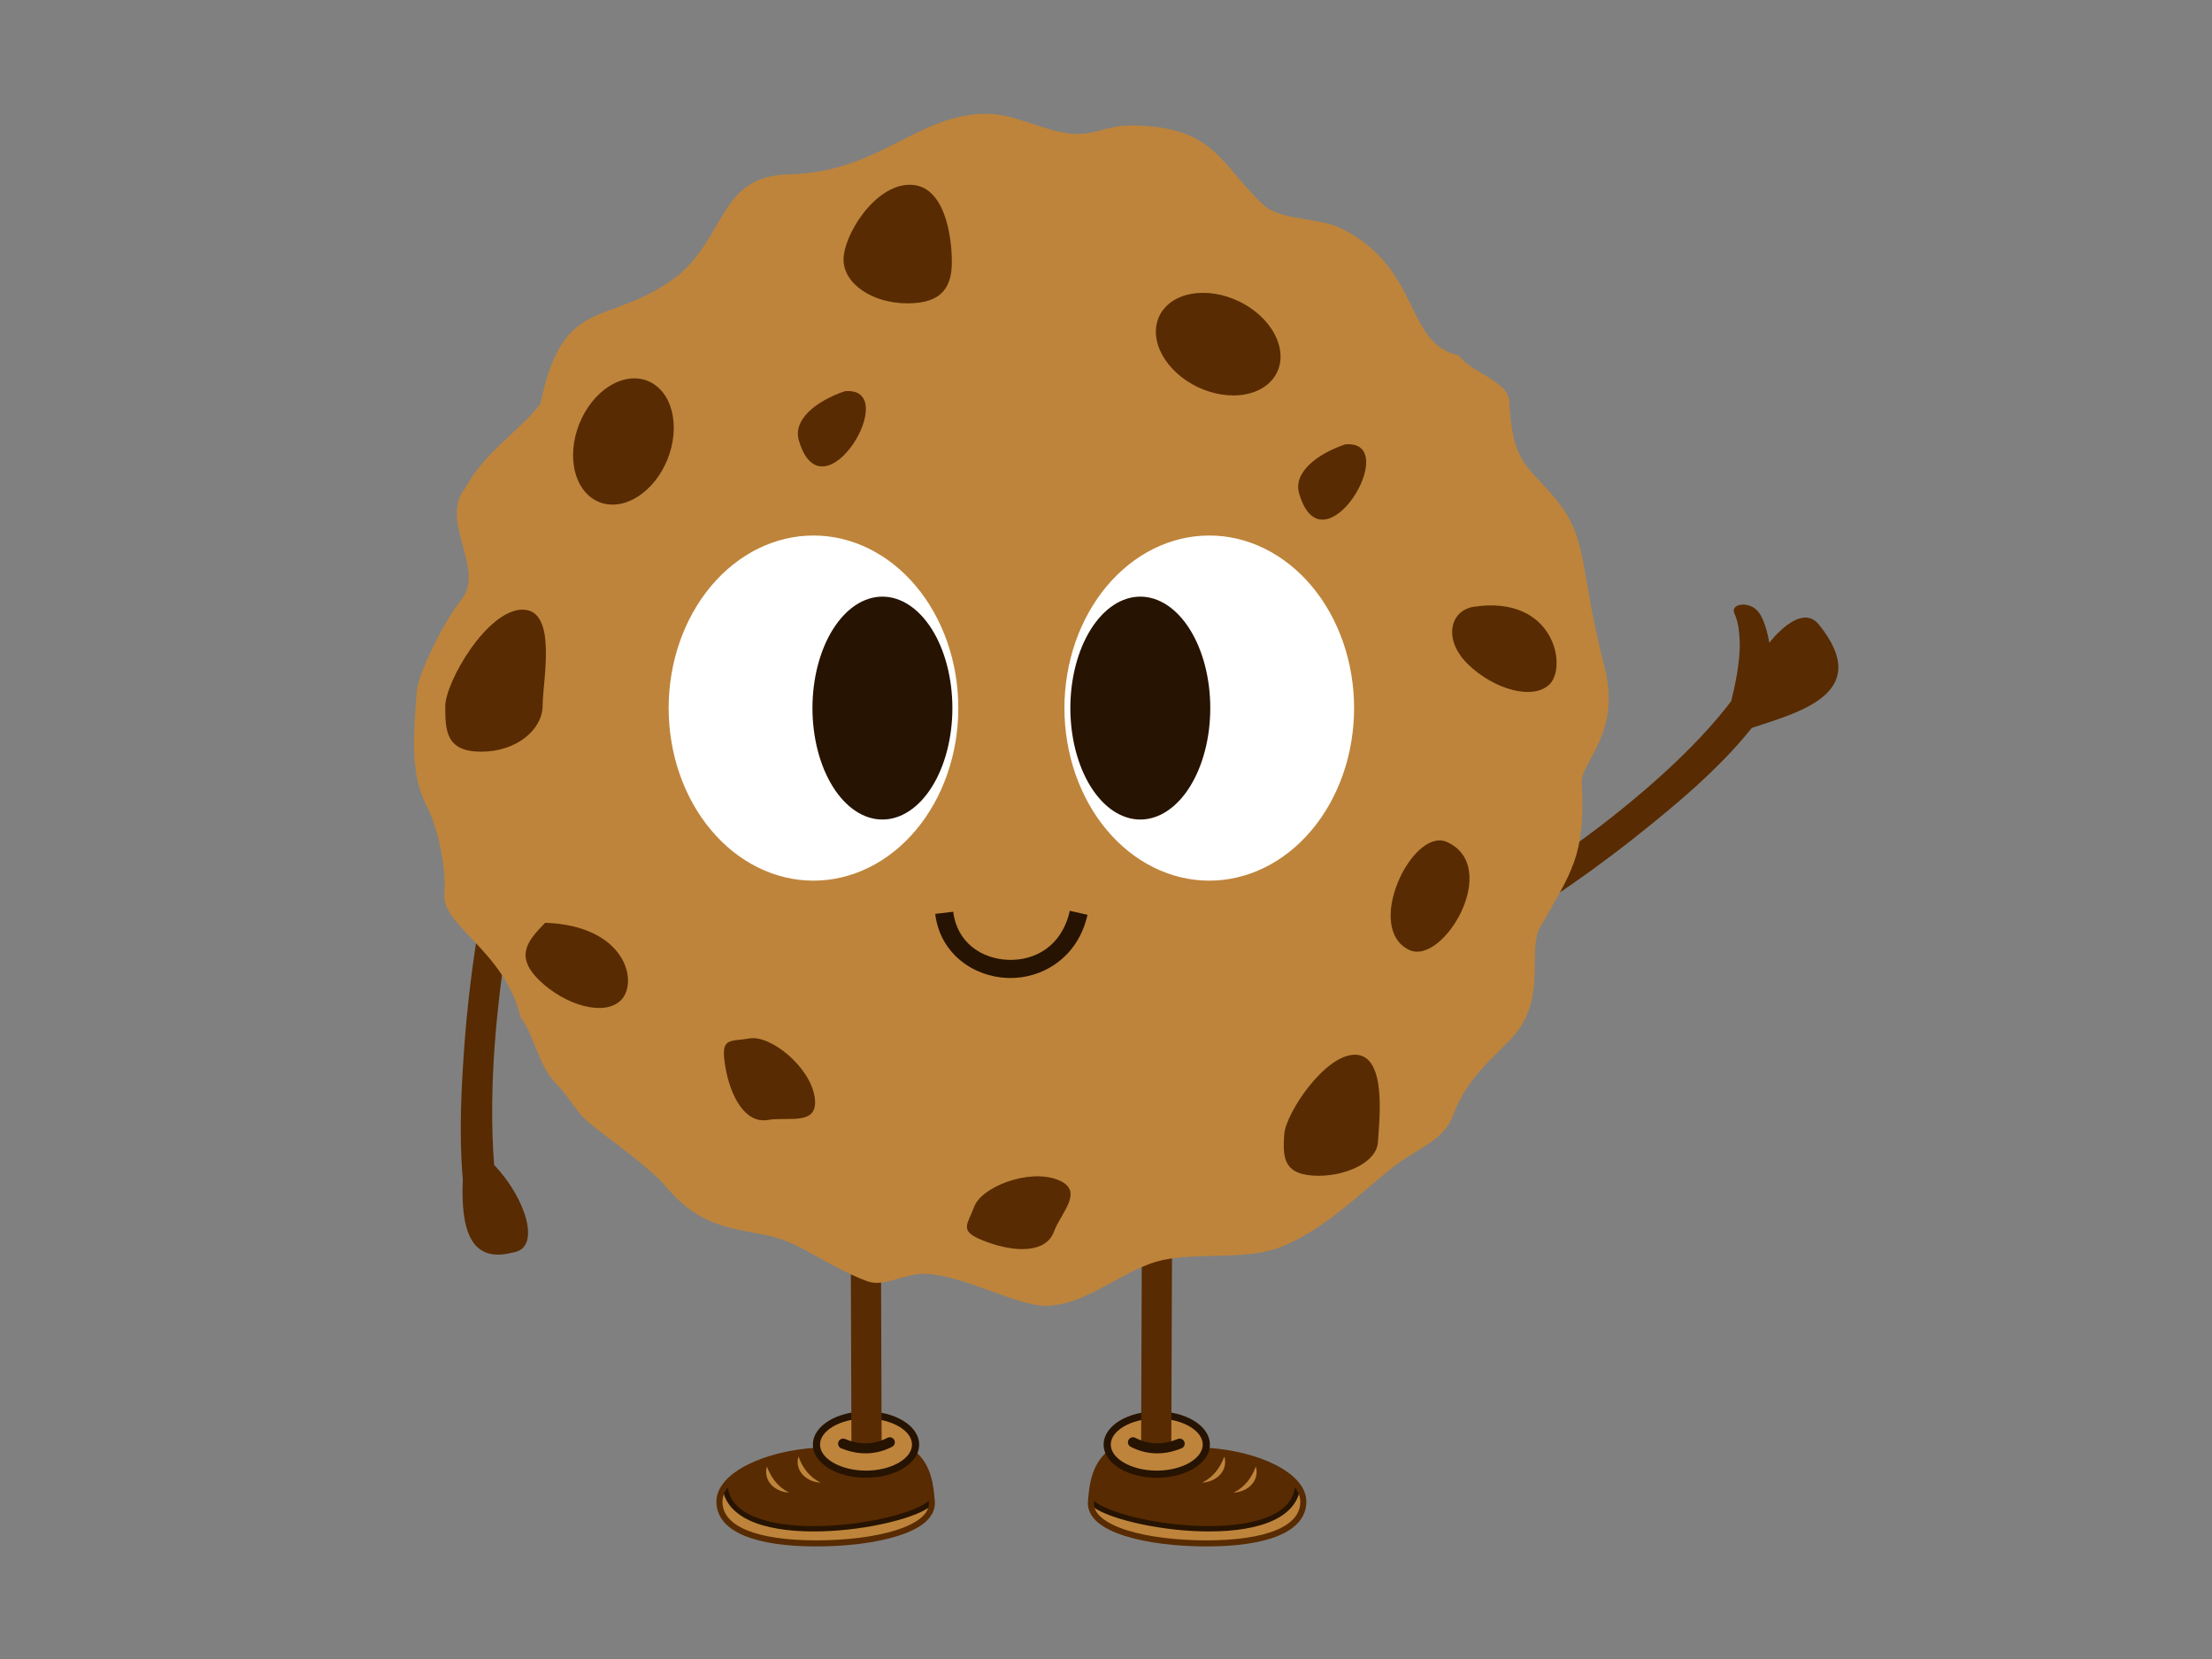 <?xml version="1.0" encoding="UTF-8"?> <svg xmlns="http://www.w3.org/2000/svg" xmlns:xlink="http://www.w3.org/1999/xlink" width="1024" zoomAndPan="magnify" viewBox="0 0 768 576" height="768" preserveAspectRatio="xMidYMid meet" version="1.0"><rect x="0" y="0" width="768" height="576" fill="#808080" stroke="none"/><defs><clipPath id="99d5d04837"><path d="M 378 515 L 453 515 L 453 536.973 L 378 536.973 Z M 378 515 " clip-rule="nonzero"></path></clipPath><clipPath id="567c9a7724"><path d="M 377 502 L 454 502 L 454 536.973 L 377 536.973 Z M 377 502 " clip-rule="nonzero"></path></clipPath><clipPath id="47cfae11e9"><path d="M 249 515 L 324 515 L 324 536.973 L 249 536.973 Z M 249 515 " clip-rule="nonzero"></path></clipPath><clipPath id="28d266d5fc"><path d="M 248 502 L 325 502 L 325 536.973 L 248 536.973 Z M 248 502 " clip-rule="nonzero"></path></clipPath></defs><path fill="#582b02" d="M 378.777 521.383 C 377.957 531.121 398.5 535.859 418.859 535.859 C 439.223 535.859 452.512 531.156 452.512 521.383 C 452.512 511.613 434.254 503.523 413.895 503.523 C 404.129 503.523 390.926 499.992 385.336 504.59 C 379.762 509.172 379.195 516.438 378.777 521.383 Z M 378.777 521.383 " fill-opacity="1" fill-rule="nonzero"></path><path fill="#be843b" d="M 384.414 501.551 C 384.414 502.227 384.523 502.895 384.746 503.555 C 384.965 504.219 385.293 504.859 385.723 505.484 C 386.156 506.109 386.688 506.699 387.312 507.262 C 387.941 507.824 388.656 508.344 389.453 508.82 C 390.254 509.297 391.121 509.723 392.062 510.098 C 393 510.477 393.992 510.793 395.035 511.051 C 396.082 511.309 397.156 511.504 398.266 511.637 C 399.375 511.766 400.492 511.832 401.621 511.832 C 402.754 511.832 403.871 511.766 404.98 511.637 C 406.086 511.504 407.164 511.309 408.207 511.051 C 409.25 510.793 410.242 510.477 411.184 510.098 C 412.121 509.723 412.992 509.297 413.789 508.82 C 414.59 508.344 415.301 507.824 415.93 507.262 C 416.559 506.699 417.09 506.109 417.52 505.484 C 417.953 504.859 418.281 504.219 418.5 503.555 C 418.719 502.895 418.832 502.227 418.832 501.551 C 418.832 500.875 418.719 500.207 418.5 499.543 C 418.281 498.883 417.953 498.238 417.52 497.613 C 417.09 496.992 416.559 496.398 415.93 495.836 C 415.301 495.273 414.59 494.758 413.789 494.277 C 412.992 493.801 412.121 493.375 411.184 493 C 410.242 492.625 409.25 492.309 408.207 492.051 C 407.164 491.793 406.086 491.598 404.98 491.465 C 403.871 491.332 402.754 491.266 401.621 491.266 C 400.492 491.266 399.375 491.332 398.266 491.465 C 397.156 491.598 396.082 491.793 395.035 492.051 C 393.992 492.309 393 492.625 392.062 493 C 391.121 493.375 390.254 493.801 389.453 494.277 C 388.656 494.758 387.941 495.273 387.312 495.836 C 386.688 496.398 386.156 496.992 385.723 497.613 C 385.293 498.238 384.965 498.883 384.746 499.543 C 384.523 500.207 384.414 500.875 384.414 501.551 Z M 384.414 501.551 " fill-opacity="1" fill-rule="nonzero"></path><g clip-path="url(#99d5d04837)"><path fill="#be843b" d="M 378.797 521.93 C 378.797 521.93 379.133 525.48 380.523 526.73 C 381.914 527.977 389.352 531.82 389.543 531.82 C 389.734 531.82 395.398 533.309 399.953 534.219 C 404.512 535.133 415.738 536.188 419.961 535.996 C 424.184 535.805 435.41 534.699 438.148 534.027 C 440.883 533.355 447.406 531.145 449.52 528.793 C 451.629 526.441 452.926 522.746 452.781 521.305 C 452.637 519.863 450.91 515.688 450.91 515.688 C 450.91 515.688 450.094 519 449.086 520.488 C 448.078 521.977 448.367 523.031 444.863 525.145 C 441.363 527.258 438.484 529.082 433.637 529.707 C 428.789 530.328 423.898 531.051 417.949 530.617 C 411.996 530.188 403.555 530.09 399.57 529.035 C 395.59 527.977 387.625 526.059 384.457 524.664 C 381.289 523.273 378.797 521.93 378.797 521.93 Z M 378.797 521.93 " fill-opacity="1" fill-rule="nonzero"></path></g><path fill="#261301" d="M 449.633 516.098 L 451.473 516.289 C 450.812 522.402 446.234 526.441 439.953 528.773 C 433.672 531.105 425.586 531.887 417.309 531.684 C 409.027 531.484 400.555 530.285 393.539 528.582 C 386.527 526.883 381.02 524.785 378.402 522.301 L 379.672 520.961 C 381.676 522.863 387.102 525.125 393.977 526.793 C 400.852 528.465 409.227 529.641 417.363 529.84 C 425.496 530.039 433.395 529.238 439.312 527.039 C 445.23 524.844 449.055 521.402 449.633 516.098 Z M 449.633 516.098 " fill-opacity="1" fill-rule="nonzero"></path><g clip-path="url(#567c9a7724)"><path fill="#582b02" d="M 418.633 502.617 C 427.953 503.184 436.559 505.375 442.914 508.629 C 449.273 511.879 453.562 516.273 453.562 521.387 C 453.562 524.066 452.625 526.465 450.914 528.445 C 449.207 530.43 446.762 532.012 443.723 533.254 C 437.641 535.738 429.125 536.914 418.863 536.914 C 408.602 536.914 398.309 535.723 390.566 533.27 C 386.695 532.043 383.441 530.512 381.145 528.555 C 378.848 526.598 377.496 524.098 377.734 521.289 C 378.148 516.348 378.703 508.684 384.668 503.777 C 384.777 503.691 384.895 503.625 385.027 503.586 C 385.164 503.547 385.297 503.535 385.438 503.547 C 385.574 503.562 385.703 503.602 385.828 503.668 C 385.949 503.734 386.055 503.82 386.141 503.93 C 386.23 504.035 386.297 504.156 386.336 504.289 C 386.379 504.422 386.391 504.555 386.379 504.695 C 386.367 504.832 386.328 504.965 386.262 505.086 C 386.199 505.211 386.113 505.316 386.004 505.402 C 380.824 509.664 380.238 516.516 379.82 521.469 C 379.648 523.531 380.551 525.289 382.512 526.957 C 384.473 528.629 387.484 530.098 391.191 531.273 C 398.605 533.625 408.766 534.812 418.863 534.812 C 428.965 534.812 437.273 533.625 442.93 531.316 C 445.758 530.16 447.898 528.73 449.316 527.082 C 450.738 525.434 451.461 523.59 451.461 521.387 C 451.461 517.48 447.973 513.574 441.961 510.5 C 435.945 507.426 427.582 505.258 418.508 504.707 C 418.371 504.699 418.238 504.664 418.113 504.605 C 417.988 504.543 417.879 504.461 417.789 504.355 C 417.695 504.254 417.629 504.137 417.582 504.004 C 417.535 503.875 417.516 503.738 417.527 503.602 C 417.535 503.461 417.566 503.332 417.629 503.207 C 417.691 503.082 417.773 502.973 417.875 502.879 C 417.98 502.789 418.098 502.719 418.227 502.676 C 418.359 502.629 418.492 502.609 418.633 502.617 Z M 418.633 502.617 " fill-opacity="1" fill-rule="nonzero"></path></g><path fill="#be843b" d="M 425.094 505.68 C 426.469 510.621 422.406 514.492 417.406 514.777 C 421.211 512.863 423.617 509.691 425.094 505.68 Z M 425.094 505.68 " fill-opacity="1" fill-rule="nonzero"></path><path fill="#be843b" d="M 436.031 509.137 C 437.41 514.078 433.348 517.949 428.348 518.234 C 432.148 516.32 434.559 513.148 436.031 509.137 Z M 436.031 509.137 " fill-opacity="1" fill-rule="nonzero"></path><path fill="#261301" d="M 401.621 490.023 C 406.574 490.023 411.074 491.215 414.426 493.219 C 417.777 495.223 420.062 498.152 420.062 501.551 C 420.062 504.953 417.777 507.883 414.426 509.883 C 411.074 511.887 406.574 513.066 401.621 513.066 C 396.672 513.066 392.168 511.887 388.816 509.883 C 385.465 507.883 383.18 504.953 383.18 501.551 C 383.18 498.152 385.465 495.223 388.816 493.219 C 392.168 491.215 396.672 490.023 401.621 490.023 Z M 401.621 492.508 C 397.07 492.508 392.965 493.617 390.086 495.336 C 387.211 497.055 385.652 499.273 385.652 501.551 C 385.652 503.832 387.211 506.035 390.086 507.754 C 392.965 509.473 397.07 510.594 401.621 510.594 C 406.176 510.594 410.281 509.473 413.156 507.754 C 416.031 506.035 417.594 503.832 417.594 501.551 C 417.594 499.273 416.031 497.055 413.156 495.336 C 410.281 493.617 406.176 492.508 401.621 492.508 Z M 401.621 492.508 " fill-opacity="1" fill-rule="nonzero"></path><path fill="#582b02" d="M 396.57 397.66 L 407.055 397.703 L 406.672 501.688 L 396.188 501.648 Z M 396.57 397.66 " fill-opacity="1" fill-rule="nonzero"></path><path fill="#261301" d="M 394.156 499.203 C 399.883 502.148 404.824 501.281 408.91 499.613 C 409.125 499.523 409.348 499.48 409.582 499.48 C 409.812 499.484 410.035 499.527 410.25 499.617 C 410.465 499.707 410.652 499.836 410.816 500 C 410.977 500.164 411.102 500.355 411.191 500.57 C 411.277 500.781 411.324 501.008 411.32 501.238 C 411.32 501.469 411.277 501.691 411.188 501.906 C 411.098 502.121 410.969 502.309 410.805 502.473 C 410.641 502.637 410.449 502.762 410.234 502.848 C 405.582 504.75 399.293 505.785 392.559 502.316 C 392.352 502.211 392.176 502.07 392.027 501.891 C 391.879 501.715 391.77 501.516 391.699 501.297 C 391.629 501.078 391.602 500.852 391.621 500.621 C 391.641 500.391 391.703 500.172 391.809 499.969 C 391.914 499.762 392.055 499.582 392.23 499.434 C 392.406 499.281 392.602 499.172 392.824 499.098 C 393.043 499.027 393.27 499 393.5 499.02 C 393.73 499.035 393.949 499.098 394.156 499.203 Z M 394.156 499.203 " fill-opacity="1" fill-rule="nonzero"></path><path fill="#582b02" d="M 323.52 521.383 C 324.34 531.121 303.801 535.859 283.438 535.859 C 263.078 535.859 249.785 531.156 249.785 521.383 C 249.785 511.613 268.043 503.523 288.406 503.523 C 298.168 503.523 311.375 499.992 316.965 504.59 C 322.535 509.172 323.105 516.438 323.52 521.383 Z M 323.52 521.383 " fill-opacity="1" fill-rule="nonzero"></path><path fill="#be843b" d="M 317.887 501.551 C 317.887 502.227 317.773 502.895 317.555 503.555 C 317.336 504.219 317.008 504.859 316.574 505.484 C 316.145 506.109 315.613 506.699 314.984 507.262 C 314.359 507.824 313.645 508.344 312.844 508.82 C 312.047 509.297 311.176 509.723 310.238 510.098 C 309.297 510.477 308.305 510.793 307.262 511.051 C 306.219 511.309 305.145 511.504 304.035 511.637 C 302.926 511.766 301.809 511.832 300.676 511.832 C 299.547 511.832 298.43 511.766 297.32 511.637 C 296.211 511.504 295.137 511.309 294.094 511.051 C 293.047 510.793 292.055 510.477 291.117 510.098 C 290.176 509.723 289.309 509.297 288.508 508.82 C 287.711 508.344 286.996 507.824 286.367 507.262 C 285.742 506.699 285.211 506.109 284.777 505.484 C 284.348 504.859 284.02 504.219 283.801 503.555 C 283.578 502.895 283.469 502.227 283.469 501.551 C 283.469 500.875 283.578 500.207 283.801 499.543 C 284.02 498.883 284.348 498.238 284.777 497.613 C 285.211 496.992 285.742 496.398 286.371 495.836 C 286.996 495.273 287.711 494.758 288.508 494.277 C 289.309 493.801 290.176 493.375 291.117 493 C 292.055 492.625 293.047 492.309 294.094 492.051 C 295.137 491.793 296.211 491.598 297.32 491.465 C 298.43 491.332 299.547 491.266 300.676 491.266 C 301.809 491.266 302.926 491.332 304.035 491.465 C 305.145 491.598 306.219 491.793 307.262 492.051 C 308.305 492.309 309.297 492.625 310.238 493 C 311.176 493.375 312.047 493.801 312.844 494.277 C 313.645 494.758 314.359 495.273 314.984 495.836 C 315.613 496.398 316.145 496.992 316.574 497.613 C 317.008 498.238 317.336 498.883 317.555 499.543 C 317.773 500.207 317.887 500.875 317.887 501.551 Z M 317.887 501.551 " fill-opacity="1" fill-rule="nonzero"></path><g clip-path="url(#47cfae11e9)"><path fill="#be843b" d="M 323.504 521.93 C 323.504 521.93 323.168 525.48 321.777 526.73 C 320.387 527.977 312.949 531.82 312.758 531.82 C 312.562 531.82 306.902 533.309 302.344 534.219 C 297.785 535.133 286.559 536.188 282.336 535.996 C 278.113 535.805 266.887 534.699 264.152 534.027 C 261.418 533.355 254.891 531.145 252.781 528.793 C 250.672 526.441 249.375 522.746 249.52 521.305 C 249.664 519.863 251.391 515.688 251.391 515.688 C 251.391 515.688 252.207 519 253.215 520.488 C 254.223 521.977 253.934 523.031 257.434 525.145 C 260.938 527.258 263.816 529.082 268.664 529.707 C 273.508 530.328 278.402 531.051 284.352 530.617 C 290.301 530.188 298.746 530.09 302.73 529.035 C 306.711 527.977 314.676 526.059 317.844 524.664 C 321.008 523.273 323.504 521.93 323.504 521.93 Z M 323.504 521.93 " fill-opacity="1" fill-rule="nonzero"></path></g><path fill="#261301" d="M 252.668 516.098 L 250.824 516.289 C 251.488 522.402 256.066 526.441 262.348 528.773 C 268.625 531.105 276.711 531.887 284.992 531.684 C 293.273 531.484 301.746 530.285 308.758 528.582 C 315.773 526.883 321.281 524.785 323.898 522.301 L 322.629 520.961 C 320.625 522.863 315.195 525.125 308.32 526.793 C 301.449 528.465 293.07 529.641 284.938 529.84 C 276.805 530.039 268.906 529.238 262.988 527.039 C 257.07 524.844 253.242 521.402 252.668 516.098 Z M 252.668 516.098 " fill-opacity="1" fill-rule="nonzero"></path><g clip-path="url(#28d266d5fc)"><path fill="#582b02" d="M 283.668 502.617 C 274.344 503.184 265.742 505.375 259.383 508.629 C 253.027 511.879 248.734 516.273 248.734 521.387 C 248.734 524.066 249.676 526.465 251.383 528.445 C 253.094 530.43 255.539 532.012 258.578 533.254 C 264.66 535.738 273.176 536.914 283.438 536.914 C 293.699 536.914 303.992 535.723 311.734 533.27 C 315.605 532.043 318.855 530.512 321.152 528.555 C 323.449 526.598 324.801 524.098 324.566 521.289 C 324.152 516.348 323.598 508.684 317.633 503.777 C 317.523 503.691 317.402 503.625 317.27 503.586 C 317.137 503.547 317 503.535 316.863 503.547 C 316.727 503.562 316.594 503.602 316.473 503.668 C 316.352 503.734 316.246 503.82 316.156 503.93 C 316.07 504.035 316.004 504.156 315.965 504.289 C 315.922 504.422 315.906 504.555 315.922 504.695 C 315.934 504.832 315.973 504.965 316.035 505.086 C 316.102 505.211 316.188 505.316 316.293 505.402 C 321.473 509.664 322.059 516.516 322.477 521.469 C 322.652 523.531 321.75 525.289 319.789 526.957 C 317.828 528.629 314.812 530.098 311.105 531.273 C 303.691 533.625 293.535 534.812 283.438 534.812 C 273.336 534.812 265.023 533.625 259.371 531.316 C 256.543 530.16 254.402 528.73 252.98 527.082 C 251.562 525.434 250.84 523.59 250.84 521.387 C 250.84 517.48 254.324 513.574 260.34 510.5 C 266.352 507.426 274.719 505.258 283.793 504.707 C 283.93 504.699 284.062 504.664 284.188 504.605 C 284.312 504.543 284.418 504.461 284.512 504.355 C 284.602 504.254 284.672 504.137 284.719 504.004 C 284.762 503.875 284.781 503.738 284.773 503.602 C 284.766 503.461 284.73 503.332 284.672 503.207 C 284.609 503.082 284.527 502.973 284.426 502.879 C 284.32 502.789 284.203 502.719 284.074 502.676 C 283.941 502.629 283.809 502.609 283.668 502.617 Z M 283.668 502.617 " fill-opacity="1" fill-rule="nonzero"></path></g><path fill="#be843b" d="M 277.207 505.68 C 275.828 510.621 279.891 514.492 284.895 514.777 C 281.09 512.863 278.68 509.691 277.207 505.68 Z M 277.207 505.68 " fill-opacity="1" fill-rule="nonzero"></path><path fill="#be843b" d="M 266.27 509.137 C 264.891 514.078 268.953 517.949 273.953 518.234 C 270.152 516.32 267.742 513.148 266.27 509.137 Z M 266.27 509.137 " fill-opacity="1" fill-rule="nonzero"></path><path fill="#261301" d="M 300.676 490.023 C 295.727 490.023 291.227 491.215 287.871 493.219 C 284.52 495.223 282.234 498.152 282.234 501.551 C 282.234 504.953 284.52 507.883 287.871 509.883 C 291.227 511.887 295.727 513.066 300.676 513.066 C 305.629 513.066 310.129 511.887 313.48 509.883 C 316.832 507.883 319.121 504.953 319.121 501.551 C 319.121 498.152 316.832 495.223 313.48 493.219 C 310.129 491.215 305.629 490.023 300.676 490.023 Z M 300.676 492.508 C 305.23 492.508 309.336 493.617 312.211 495.336 C 315.09 497.055 316.648 499.273 316.648 501.551 C 316.648 503.832 315.09 506.035 312.211 507.754 C 309.336 509.473 305.23 510.594 300.676 510.594 C 296.125 510.594 292.02 509.473 289.141 507.754 C 286.266 506.035 284.707 503.832 284.707 501.551 C 284.707 499.273 286.266 497.055 289.141 495.336 C 292.02 493.617 296.125 492.508 300.676 492.508 Z M 300.676 492.508 " fill-opacity="1" fill-rule="nonzero"></path><path fill="#582b02" d="M 305.727 397.66 L 295.246 397.703 L 295.625 501.688 L 306.109 501.648 Z M 305.727 397.66 " fill-opacity="1" fill-rule="nonzero"></path><path fill="#261301" d="M 308.145 499.203 C 302.418 502.148 297.477 501.281 293.387 499.613 C 293.172 499.523 292.949 499.48 292.719 499.48 C 292.488 499.484 292.266 499.527 292.051 499.617 C 291.836 499.707 291.648 499.836 291.484 500 C 291.32 500.164 291.195 500.355 291.109 500.57 C 291.02 500.781 290.977 501.008 290.977 501.238 C 290.98 501.469 291.023 501.691 291.113 501.906 C 291.203 502.121 291.332 502.309 291.496 502.473 C 291.66 502.637 291.848 502.762 292.062 502.848 C 296.719 504.75 303.004 505.785 309.742 502.316 C 309.945 502.211 310.125 502.07 310.273 501.891 C 310.422 501.715 310.531 501.516 310.602 501.297 C 310.672 501.078 310.699 500.852 310.68 500.621 C 310.66 500.391 310.598 500.172 310.492 499.969 C 310.387 499.762 310.246 499.582 310.07 499.434 C 309.895 499.281 309.695 499.172 309.477 499.098 C 309.258 499.027 309.031 499 308.801 499.02 C 308.57 499.035 308.352 499.098 308.145 499.203 Z M 308.145 499.203 " fill-opacity="1" fill-rule="nonzero"></path><path fill="#582b02" d="M 166.98 317.402 C 166.98 317.402 163.16 337.066 161.316 361.887 C 160.188 377.055 159.297 393.746 160.684 409.457 C 159.957 426.727 163.172 438.793 178.117 434.855 C 188.176 433.371 182.453 415.945 171.691 404.59 L 171.578 404.641 C 170.469 390.828 170.785 375.98 171.773 362.66 C 173.57 338.5 177.281 319.395 177.281 319.395 Z M 166.98 317.402 " fill-opacity="1" fill-rule="nonzero"></path><path fill="#582b02" d="M 605.145 209.918 C 603.637 209.941 602.402 210.496 602.078 211.359 C 601.387 213.207 603.703 213.16 604.031 222.945 C 604.254 229.602 602.324 238.445 601.07 243.43 C 590.375 257.57 574.609 271.875 560.156 283.285 C 541.145 298.285 524.566 308.457 524.566 308.457 L 530.055 317.402 C 530.055 317.402 547.121 306.934 566.652 291.52 C 580.977 280.215 596.703 267.18 608.223 252.727 C 623.633 247.523 651.039 240.965 631.496 216.828 C 625.117 208.949 614.473 222.93 614.293 223.188 C 614.285 223.168 613.133 215.508 610.371 212.285 C 608.902 210.57 606.852 209.898 605.145 209.918 Z M 605.145 209.918 " fill-opacity="1" fill-rule="nonzero"></path><path fill="#be843b" d="M 557.117 231.723 C 563 254.574 548.82 264.652 549.184 271.57 C 550.527 297.211 545.73 302.43 534.668 322.078 C 530.371 329.754 536.762 345.527 526.48 358.512 C 520.883 365.582 509.809 372.711 504.414 387.438 C 501.285 395.973 491.516 399.094 484.324 404.719 C 471.645 414.645 460.227 426.711 444.809 432.891 C 432.938 437.645 417.141 434.766 404.043 437.422 C 390.195 440.23 377.676 453.367 362.848 453.367 C 353.117 453.367 334.289 442.719 321.332 442.262 C 313.828 442 307.105 447.129 300.992 444.801 C 286.758 439.379 278.109 431.504 267.277 429.148 C 253.512 426.148 243.219 426.312 230.93 411.668 C 225.562 405.277 210.832 395.016 204.801 390.059 C 199.801 385.953 197.574 380.785 193.312 376.512 C 186.867 370.047 185.719 359.902 180.77 353.199 C 175.184 330.176 153.598 321.586 154.309 310.672 C 154.926 301.137 152.332 288.059 147.992 279.531 C 142.547 268.832 143.441 256.133 144.723 239.793 C 145.141 234.426 153.703 216.266 160.168 208.246 C 168.746 197.609 152.379 181.082 161.434 169.57 C 168.535 156.578 180.469 149.594 187.633 140.23 C 195.715 101.043 211.457 114.324 235.816 95.344 C 252.242 81.062 250.152 61.055 273.816 60.543 C 304.668 59.879 317.41 40.637 340.867 39.531 C 351.727 39.02 360.734 44.988 371.082 46.32 C 379.426 47.395 384.078 43.57 392.309 43.57 C 421.918 43.562 423.559 57.133 438.844 71.324 C 445.055 76.688 457.84 75.457 465.473 79.215 C 493.723 93.113 487.406 119.312 506.512 123.391 C 510.199 129.039 523.691 132.387 524.02 139.199 C 525.09 161.574 530.594 161.539 540.086 173.18 C 551.73 187.453 548.082 196.613 557.117 231.723 Z M 557.117 231.723 " fill-opacity="1" fill-rule="nonzero"></path><path fill="#ffffff" d="M 332.719 245.844 C 332.719 247.805 332.637 249.766 332.477 251.715 C 332.316 253.668 332.074 255.609 331.754 257.531 C 331.434 259.457 331.031 261.359 330.555 263.238 C 330.074 265.113 329.523 266.961 328.891 268.773 C 328.262 270.586 327.559 272.359 326.781 274.09 C 326.004 275.82 325.16 277.5 324.246 279.133 C 323.328 280.762 322.352 282.336 321.305 283.855 C 320.262 285.371 319.156 286.824 317.992 288.211 C 316.828 289.598 315.609 290.914 314.336 292.16 C 313.062 293.406 311.742 294.57 310.371 295.664 C 309.004 296.754 307.59 297.762 306.141 298.684 C 304.688 299.609 303.199 300.449 301.68 301.199 C 300.156 301.949 298.609 302.609 297.031 303.18 C 295.457 303.75 293.859 304.227 292.246 304.609 C 290.629 304.992 289.004 305.277 287.363 305.473 C 285.727 305.664 284.082 305.762 282.438 305.762 C 280.789 305.762 279.145 305.664 277.508 305.473 C 275.867 305.277 274.242 304.992 272.625 304.609 C 271.012 304.227 269.414 303.75 267.84 303.18 C 266.266 302.609 264.715 301.949 263.195 301.199 C 261.672 300.449 260.184 299.609 258.734 298.684 C 257.281 297.762 255.871 296.754 254.5 295.664 C 253.133 294.574 251.809 293.406 250.535 292.16 C 249.266 290.914 248.047 289.598 246.879 288.211 C 245.715 286.824 244.613 285.371 243.566 283.855 C 242.523 282.336 241.543 280.762 240.629 279.133 C 239.711 277.5 238.867 275.82 238.09 274.09 C 237.312 272.359 236.609 270.586 235.98 268.773 C 235.352 266.961 234.797 265.113 234.316 263.238 C 233.84 261.359 233.441 259.457 233.121 257.531 C 232.797 255.609 232.555 253.668 232.395 251.715 C 232.234 249.766 232.152 247.805 232.152 245.844 C 232.152 243.883 232.234 241.926 232.395 239.973 C 232.555 238.02 232.797 236.078 233.121 234.156 C 233.441 232.23 233.84 230.328 234.316 228.453 C 234.797 226.574 235.352 224.727 235.98 222.914 C 236.609 221.102 237.312 219.332 238.09 217.602 C 238.867 215.867 239.711 214.188 240.629 212.555 C 241.543 210.926 242.523 209.352 243.566 207.832 C 244.613 206.316 245.715 204.863 246.879 203.477 C 248.047 202.09 249.266 200.773 250.535 199.527 C 251.809 198.285 253.133 197.117 254.5 196.027 C 255.871 194.934 257.281 193.926 258.734 193.004 C 260.184 192.078 261.672 191.238 263.195 190.488 C 264.715 189.738 266.266 189.078 267.84 188.508 C 269.414 187.938 271.012 187.461 272.625 187.078 C 274.242 186.695 275.867 186.41 277.508 186.215 C 279.145 186.023 280.789 185.93 282.438 185.93 C 284.082 185.93 285.727 186.023 287.363 186.215 C 289.004 186.41 290.629 186.695 292.246 187.078 C 293.859 187.461 295.457 187.938 297.031 188.508 C 298.609 189.078 300.156 189.738 301.68 190.488 C 303.199 191.238 304.688 192.078 306.141 193.004 C 307.59 193.926 309.004 194.934 310.371 196.027 C 311.742 197.117 313.062 198.285 314.336 199.527 C 315.609 200.773 316.828 202.09 317.992 203.477 C 319.156 204.863 320.262 206.316 321.305 207.832 C 322.352 209.352 323.328 210.926 324.246 212.555 C 325.16 214.188 326.004 215.867 326.781 217.602 C 327.559 219.332 328.262 221.102 328.891 222.914 C 329.523 224.727 330.074 226.574 330.555 228.453 C 331.031 230.328 331.434 232.23 331.754 234.156 C 332.074 236.078 332.316 238.02 332.477 239.973 C 332.637 241.926 332.719 243.883 332.719 245.844 Z M 332.719 245.844 " fill-opacity="1" fill-rule="nonzero"></path><path fill="#261301" d="M 330.664 245.844 C 330.664 247.109 330.625 248.375 330.547 249.637 C 330.469 250.898 330.352 252.148 330.199 253.395 C 330.043 254.637 329.852 255.863 329.617 257.074 C 329.387 258.289 329.121 259.48 328.816 260.652 C 328.512 261.82 328.172 262.965 327.797 264.082 C 327.422 265.203 327.012 266.285 326.57 267.34 C 326.129 268.395 325.656 269.41 325.152 270.391 C 324.648 271.371 324.113 272.309 323.551 273.203 C 322.988 274.102 322.398 274.949 321.785 275.754 C 321.168 276.559 320.531 277.312 319.871 278.016 C 319.207 278.719 318.527 279.371 317.824 279.969 C 317.125 280.566 316.406 281.105 315.668 281.59 C 314.934 282.078 314.188 282.504 313.426 282.871 C 312.664 283.238 311.895 283.547 311.113 283.793 C 310.332 284.039 309.547 284.227 308.754 284.352 C 307.965 284.477 307.168 284.535 306.375 284.535 C 305.578 284.535 304.785 284.477 303.992 284.352 C 303.203 284.227 302.414 284.039 301.637 283.793 C 300.855 283.547 300.086 283.238 299.324 282.871 C 298.562 282.504 297.812 282.078 297.078 281.59 C 296.344 281.105 295.625 280.566 294.922 279.969 C 294.223 279.371 293.539 278.719 292.879 278.016 C 292.219 277.312 291.578 276.559 290.965 275.754 C 290.348 274.949 289.762 274.102 289.199 273.203 C 288.637 272.309 288.102 271.371 287.598 270.391 C 287.094 269.41 286.617 268.395 286.176 267.34 C 285.734 266.285 285.328 265.203 284.953 264.082 C 284.578 262.965 284.238 261.82 283.934 260.652 C 283.629 259.48 283.359 258.289 283.129 257.074 C 282.898 255.863 282.707 254.637 282.551 253.391 C 282.395 252.148 282.277 250.898 282.199 249.637 C 282.121 248.375 282.082 247.109 282.082 245.844 C 282.082 244.578 282.121 243.312 282.199 242.051 C 282.277 240.789 282.395 239.539 282.551 238.297 C 282.707 237.051 282.898 235.824 283.129 234.613 C 283.359 233.398 283.629 232.207 283.934 231.035 C 284.238 229.867 284.578 228.723 284.953 227.605 C 285.328 226.488 285.734 225.402 286.176 224.348 C 286.617 223.293 287.094 222.277 287.598 221.297 C 288.102 220.316 288.637 219.379 289.199 218.484 C 289.762 217.586 290.348 216.738 290.965 215.934 C 291.578 215.129 292.219 214.375 292.879 213.672 C 293.539 212.969 294.223 212.316 294.922 211.719 C 295.625 211.121 296.344 210.582 297.078 210.098 C 297.812 209.613 298.562 209.184 299.324 208.816 C 300.086 208.449 300.855 208.141 301.637 207.895 C 302.414 207.648 303.203 207.461 303.992 207.336 C 304.785 207.215 305.578 207.152 306.375 207.152 C 307.168 207.152 307.965 207.215 308.754 207.336 C 309.547 207.461 310.332 207.648 311.113 207.895 C 311.895 208.141 312.664 208.449 313.426 208.816 C 314.188 209.184 314.934 209.613 315.668 210.098 C 316.406 210.582 317.125 211.121 317.824 211.719 C 318.527 212.316 319.207 212.969 319.871 213.672 C 320.531 214.375 321.168 215.129 321.785 215.934 C 322.398 216.738 322.988 217.586 323.551 218.484 C 324.113 219.379 324.645 220.316 325.152 221.297 C 325.656 222.277 326.129 223.293 326.57 224.348 C 327.012 225.402 327.422 226.488 327.797 227.605 C 328.172 228.723 328.512 229.867 328.816 231.035 C 329.121 232.207 329.387 233.398 329.617 234.613 C 329.852 235.824 330.043 237.051 330.199 238.297 C 330.352 239.539 330.469 240.789 330.547 242.051 C 330.625 243.312 330.664 244.578 330.664 245.844 Z M 330.664 245.844 " fill-opacity="1" fill-rule="nonzero"></path><path fill="#ffffff" d="M 369.566 245.844 C 369.566 247.805 369.648 249.766 369.809 251.715 C 369.973 253.668 370.211 255.609 370.535 257.531 C 370.855 259.457 371.254 261.359 371.734 263.238 C 372.211 265.113 372.766 266.961 373.395 268.773 C 374.027 270.586 374.73 272.359 375.504 274.09 C 376.281 275.82 377.129 277.5 378.043 279.133 C 378.957 280.762 379.938 282.336 380.98 283.855 C 382.027 285.371 383.133 286.824 384.297 288.211 C 385.461 289.598 386.68 290.914 387.953 292.16 C 389.227 293.406 390.547 294.57 391.914 295.664 C 393.285 296.754 394.695 297.762 396.148 298.684 C 397.602 299.609 399.086 300.449 400.609 301.199 C 402.129 301.949 403.68 302.609 405.254 303.18 C 406.832 303.75 408.426 304.227 410.043 304.609 C 411.656 304.992 413.285 305.277 414.922 305.473 C 416.562 305.664 418.203 305.762 419.852 305.762 C 421.496 305.762 423.141 305.664 424.781 305.473 C 426.418 305.277 428.047 304.992 429.66 304.609 C 431.277 304.227 432.871 303.75 434.449 303.18 C 436.023 302.609 437.57 301.949 439.094 301.199 C 440.613 300.449 442.102 299.609 443.555 298.684 C 445.008 297.762 446.418 296.754 447.785 295.664 C 449.156 294.57 450.477 293.406 451.75 292.16 C 453.023 290.914 454.242 289.598 455.406 288.211 C 456.57 286.824 457.676 285.371 458.719 283.855 C 459.766 282.336 460.746 280.762 461.66 279.133 C 462.574 277.5 463.422 275.82 464.195 274.09 C 464.973 272.359 465.676 270.586 466.305 268.773 C 466.938 266.961 467.492 265.113 467.969 263.238 C 468.445 261.359 468.848 259.457 469.168 257.531 C 469.488 255.609 469.73 253.668 469.891 251.715 C 470.055 249.766 470.133 247.805 470.133 245.844 C 470.133 243.883 470.055 241.926 469.891 239.973 C 469.73 238.02 469.488 236.078 469.168 234.156 C 468.848 232.23 468.445 230.328 467.969 228.453 C 467.492 226.574 466.938 224.727 466.305 222.914 C 465.676 221.102 464.973 219.332 464.195 217.602 C 463.422 215.867 462.574 214.188 461.66 212.555 C 460.746 210.926 459.766 209.352 458.719 207.832 C 457.676 206.316 456.57 204.863 455.406 203.477 C 454.242 202.09 453.023 200.773 451.75 199.527 C 450.477 198.285 449.156 197.117 447.785 196.027 C 446.418 194.934 445.008 193.926 443.555 193.004 C 442.102 192.078 440.613 191.238 439.094 190.488 C 437.57 189.738 436.023 189.078 434.449 188.508 C 432.871 187.938 431.277 187.461 429.66 187.078 C 428.047 186.695 426.418 186.41 424.781 186.215 C 423.141 186.023 421.496 185.93 419.852 185.93 C 418.203 185.93 416.562 186.023 414.922 186.215 C 413.285 186.41 411.656 186.695 410.043 187.078 C 408.426 187.461 406.832 187.938 405.254 188.508 C 403.68 189.078 402.129 189.738 400.609 190.488 C 399.086 191.238 397.602 192.078 396.148 193.004 C 394.695 193.926 393.285 194.934 391.914 196.027 C 390.547 197.117 389.227 198.285 387.953 199.527 C 386.68 200.773 385.461 202.09 384.297 203.477 C 383.133 204.863 382.027 206.316 380.98 207.832 C 379.938 209.352 378.957 210.926 378.043 212.555 C 377.129 214.188 376.281 215.867 375.504 217.602 C 374.73 219.332 374.027 221.102 373.395 222.914 C 372.766 224.727 372.211 226.574 371.734 228.453 C 371.254 230.328 370.855 232.23 370.535 234.156 C 370.211 236.078 369.973 238.02 369.809 239.973 C 369.648 241.926 369.566 243.883 369.566 245.844 Z M 369.566 245.844 " fill-opacity="1" fill-rule="nonzero"></path><path fill="#261301" d="M 371.621 245.844 C 371.621 247.109 371.66 248.375 371.738 249.637 C 371.816 250.898 371.934 252.148 372.09 253.391 C 372.242 254.637 372.438 255.863 372.668 257.074 C 372.898 258.289 373.168 259.48 373.473 260.652 C 373.777 261.82 374.117 262.965 374.492 264.082 C 374.867 265.203 375.273 266.285 375.715 267.34 C 376.156 268.395 376.633 269.41 377.137 270.391 C 377.641 271.371 378.176 272.309 378.738 273.203 C 379.301 274.102 379.887 274.949 380.504 275.754 C 381.117 276.559 381.758 277.312 382.418 278.016 C 383.078 278.719 383.762 279.371 384.461 279.969 C 385.164 280.566 385.883 281.105 386.617 281.59 C 387.352 282.078 388.102 282.504 388.863 282.871 C 389.621 283.238 390.395 283.547 391.176 283.793 C 391.953 284.039 392.742 284.227 393.531 284.352 C 394.324 284.477 395.117 284.535 395.914 284.535 C 396.707 284.535 397.504 284.477 398.293 284.352 C 399.086 284.227 399.871 284.039 400.652 283.793 C 401.434 283.547 402.203 283.238 402.965 282.871 C 403.727 282.504 404.473 282.078 405.207 281.59 C 405.945 281.105 406.66 280.566 407.363 279.969 C 408.066 279.371 408.746 278.719 409.406 278.016 C 410.07 277.312 410.707 276.559 411.324 275.754 C 411.938 274.949 412.527 274.102 413.09 273.203 C 413.652 272.309 414.184 271.371 414.691 270.391 C 415.195 269.41 415.668 268.395 416.109 267.34 C 416.551 266.285 416.961 265.203 417.336 264.082 C 417.711 262.965 418.051 261.82 418.355 260.652 C 418.66 259.48 418.926 258.289 419.156 257.074 C 419.391 255.863 419.582 254.637 419.738 253.391 C 419.891 252.148 420.008 250.898 420.086 249.637 C 420.164 248.375 420.203 247.109 420.203 245.844 C 420.203 244.578 420.164 243.312 420.086 242.051 C 420.008 240.789 419.891 239.539 419.738 238.297 C 419.582 237.051 419.391 235.824 419.156 234.613 C 418.926 233.398 418.66 232.207 418.355 231.035 C 418.051 229.867 417.711 228.723 417.336 227.605 C 416.961 226.488 416.551 225.402 416.109 224.348 C 415.668 223.293 415.195 222.277 414.691 221.297 C 414.184 220.316 413.652 219.379 413.09 218.484 C 412.527 217.586 411.938 216.738 411.324 215.934 C 410.707 215.129 410.07 214.375 409.406 213.672 C 408.746 212.969 408.066 212.316 407.363 211.719 C 406.66 211.121 405.945 210.582 405.207 210.098 C 404.473 209.613 403.727 209.184 402.965 208.816 C 402.203 208.449 401.434 208.141 400.652 207.895 C 399.871 207.648 399.086 207.461 398.293 207.336 C 397.504 207.215 396.707 207.152 395.914 207.152 C 395.117 207.152 394.324 207.215 393.531 207.336 C 392.742 207.461 391.953 207.648 391.176 207.895 C 390.395 208.141 389.621 208.449 388.863 208.816 C 388.102 209.184 387.352 209.613 386.617 210.098 C 385.883 210.582 385.164 211.121 384.461 211.719 C 383.762 212.316 383.078 212.969 382.418 213.672 C 381.758 214.375 381.117 215.129 380.504 215.934 C 379.887 216.738 379.301 217.586 378.738 218.484 C 378.176 219.379 377.641 220.316 377.137 221.297 C 376.633 222.277 376.156 223.293 375.715 224.348 C 375.273 225.402 374.867 226.488 374.492 227.605 C 374.117 228.723 373.777 229.867 373.473 231.035 C 373.168 232.207 372.898 233.398 372.668 234.613 C 372.438 235.824 372.242 237.051 372.09 238.297 C 371.934 239.539 371.816 240.789 371.738 242.051 C 371.66 243.312 371.621 244.578 371.621 245.844 Z M 371.621 245.844 " fill-opacity="1" fill-rule="nonzero"></path><path fill="#582b02" d="M 330.477 90.883 C 330.477 99.281 327.422 105.324 315.133 105.324 C 302.84 105.324 292.875 98.516 292.875 90.113 C 292.875 81.715 303.605 64.152 315.898 64.152 C 328.191 64.152 330.477 82.484 330.477 90.883 Z M 330.477 90.883 " fill-opacity="1" fill-rule="nonzero"></path><path fill="#582b02" d="M 188.402 244.914 C 188.402 253.316 179.375 260.984 167.082 260.984 C 154.793 260.984 154.598 253.633 154.598 245.234 C 154.598 236.836 169.129 211.668 181.422 211.668 C 193.715 211.668 188.402 236.516 188.402 244.914 Z M 188.402 244.914 " fill-opacity="1" fill-rule="nonzero"></path><path fill="#582b02" d="M 215.73 347.137 C 209.887 353.164 196.098 348.953 187.277 340.391 C 178.453 331.824 183.434 326.414 189.277 320.387 C 217.105 321.363 221.738 340.664 215.73 347.137 Z M 215.73 347.137 " fill-opacity="1" fill-rule="nonzero"></path><path fill="#582b02" d="M 538.172 237.418 C 532.328 243.445 518.539 239.234 509.719 230.668 C 500.895 222.105 503.418 211.91 511.719 210.664 C 539.258 206.535 544.18 230.945 538.172 237.418 Z M 538.172 237.418 " fill-opacity="1" fill-rule="nonzero"></path><path fill="#582b02" d="M 478.414 396.531 C 477.965 403.805 466.5 408.82 455.855 408.164 C 445.207 407.504 445.434 401.125 445.883 393.848 C 446.332 386.574 460.27 365.555 470.914 366.211 C 481.562 366.871 478.863 389.254 478.414 396.531 Z M 478.414 396.531 " fill-opacity="1" fill-rule="nonzero"></path><path fill="#582b02" d="M 365.902 427.676 C 363.164 435.051 352.574 434.902 342.574 431.188 C 332.574 427.473 335.719 425.777 338.254 418.945 C 340.789 412.109 356.953 405.801 366.953 409.516 C 376.953 413.23 368.438 420.84 365.902 427.676 Z M 365.902 427.676 " fill-opacity="1" fill-rule="nonzero"></path><path fill="#582b02" d="M 266.582 388.844 C 258.832 390.18 253.645 380.934 251.84 370.414 C 250.035 359.895 253.078 361.77 260.258 360.535 C 267.438 359.301 281 370.125 282.805 380.645 C 284.613 391.164 273.762 387.613 266.582 388.844 Z M 266.582 388.844 " fill-opacity="1" fill-rule="nonzero"></path><path fill="#582b02" d="M 231.773 159.422 C 231.496 160.109 231.199 160.785 230.875 161.453 C 230.551 162.117 230.203 162.77 229.836 163.406 C 229.469 164.043 229.078 164.66 228.668 165.262 C 228.262 165.863 227.832 166.445 227.387 167.004 C 226.938 167.562 226.477 168.098 225.996 168.613 C 225.516 169.125 225.023 169.613 224.516 170.074 C 224.008 170.535 223.484 170.969 222.953 171.371 C 222.422 171.777 221.883 172.152 221.332 172.496 C 220.781 172.844 220.227 173.156 219.664 173.438 C 219.102 173.719 218.535 173.969 217.965 174.184 C 217.395 174.398 216.82 174.582 216.25 174.727 C 215.676 174.875 215.105 174.988 214.535 175.066 C 213.969 175.145 213.402 175.188 212.844 175.195 C 212.281 175.203 211.73 175.176 211.184 175.113 C 210.637 175.047 210.102 174.949 209.574 174.816 C 209.047 174.688 208.535 174.52 208.031 174.316 C 207.531 174.117 207.043 173.883 206.57 173.613 C 206.098 173.348 205.645 173.047 205.203 172.715 C 204.766 172.383 204.348 172.023 203.945 171.629 C 203.547 171.238 203.168 170.816 202.809 170.367 C 202.453 169.918 202.117 169.441 201.805 168.941 C 201.492 168.438 201.203 167.91 200.938 167.363 C 200.676 166.812 200.438 166.242 200.223 165.648 C 200.012 165.055 199.824 164.445 199.664 163.816 C 199.504 163.188 199.371 162.543 199.266 161.883 C 199.16 161.223 199.082 160.547 199.035 159.863 C 198.984 159.18 198.961 158.484 198.969 157.785 C 198.977 157.082 199.012 156.375 199.074 155.66 C 199.137 154.945 199.227 154.23 199.344 153.512 C 199.461 152.797 199.609 152.078 199.781 151.363 C 199.953 150.648 200.152 149.938 200.379 149.234 C 200.602 148.527 200.852 147.832 201.129 147.141 C 201.402 146.453 201.703 145.773 202.027 145.109 C 202.352 144.445 202.695 143.793 203.066 143.156 C 203.434 142.52 203.824 141.902 204.23 141.301 C 204.641 140.699 205.07 140.117 205.516 139.559 C 205.965 139 206.426 138.465 206.906 137.949 C 207.387 137.438 207.879 136.949 208.387 136.488 C 208.895 136.027 209.414 135.594 209.945 135.191 C 210.48 134.785 211.02 134.41 211.57 134.066 C 212.117 133.719 212.676 133.406 213.238 133.125 C 213.801 132.844 214.367 132.594 214.938 132.379 C 215.508 132.164 216.078 131.98 216.652 131.836 C 217.227 131.688 217.797 131.574 218.363 131.496 C 218.934 131.418 219.5 131.375 220.059 131.367 C 220.621 131.359 221.172 131.387 221.719 131.449 C 222.266 131.512 222.801 131.613 223.328 131.742 C 223.852 131.875 224.367 132.043 224.871 132.246 C 225.371 132.445 225.859 132.68 226.332 132.949 C 226.805 133.215 227.258 133.516 227.695 133.848 C 228.137 134.18 228.555 134.539 228.953 134.934 C 229.355 135.324 229.734 135.746 230.094 136.195 C 230.449 136.645 230.785 137.121 231.098 137.621 C 231.41 138.125 231.699 138.652 231.965 139.199 C 232.227 139.75 232.465 140.32 232.68 140.914 C 232.891 141.508 233.078 142.117 233.238 142.746 C 233.398 143.375 233.531 144.02 233.637 144.68 C 233.742 145.34 233.82 146.016 233.867 146.699 C 233.918 147.383 233.938 148.078 233.934 148.777 C 233.926 149.48 233.891 150.188 233.828 150.902 C 233.766 151.617 233.676 152.332 233.559 153.051 C 233.438 153.766 233.293 154.484 233.121 155.199 C 232.949 155.914 232.75 156.625 232.523 157.328 C 232.301 158.035 232.051 158.73 231.773 159.422 Z M 231.773 159.422 " fill-opacity="1" fill-rule="nonzero"></path><path fill="#582b02" d="M 415.859 134.395 C 415.191 134.074 414.535 133.73 413.891 133.367 C 413.246 133 412.621 132.613 412.008 132.207 C 411.398 131.797 410.805 131.371 410.23 130.922 C 409.656 130.477 409.105 130.012 408.578 129.531 C 408.047 129.047 407.543 128.551 407.059 128.039 C 406.578 127.527 406.125 127.004 405.695 126.469 C 405.27 125.93 404.871 125.383 404.5 124.828 C 404.129 124.273 403.789 123.707 403.48 123.137 C 403.172 122.566 402.895 121.992 402.648 121.41 C 402.406 120.832 402.191 120.25 402.012 119.664 C 401.836 119.082 401.691 118.5 401.578 117.918 C 401.469 117.34 401.391 116.762 401.352 116.188 C 401.309 115.613 401.301 115.047 401.332 114.488 C 401.359 113.93 401.422 113.379 401.52 112.836 C 401.617 112.293 401.746 111.766 401.914 111.25 C 402.078 110.73 402.277 110.227 402.512 109.738 C 402.742 109.25 403.008 108.781 403.305 108.324 C 403.602 107.871 403.93 107.434 404.289 107.02 C 404.645 106.602 405.035 106.207 405.449 105.832 C 405.867 105.457 406.312 105.105 406.781 104.773 C 407.254 104.445 407.75 104.141 408.27 103.859 C 408.789 103.582 409.332 103.328 409.898 103.098 C 410.465 102.867 411.047 102.668 411.652 102.492 C 412.258 102.316 412.879 102.168 413.516 102.051 C 414.156 101.93 414.805 101.84 415.473 101.773 C 416.137 101.711 416.812 101.676 417.496 101.672 C 418.184 101.664 418.875 101.688 419.578 101.738 C 420.277 101.789 420.98 101.871 421.688 101.977 C 422.395 102.086 423.105 102.223 423.812 102.387 C 424.52 102.547 425.227 102.738 425.926 102.957 C 426.629 103.176 427.324 103.418 428.016 103.688 C 428.703 103.957 429.383 104.254 430.055 104.57 C 430.723 104.891 431.379 105.234 432.023 105.598 C 432.668 105.965 433.293 106.352 433.906 106.758 C 434.516 107.168 435.109 107.594 435.684 108.043 C 436.258 108.488 436.809 108.953 437.336 109.434 C 437.867 109.918 438.371 110.414 438.855 110.926 C 439.336 111.438 439.789 111.961 440.215 112.496 C 440.645 113.035 441.043 113.578 441.414 114.137 C 441.785 114.691 442.125 115.258 442.434 115.828 C 442.742 116.398 443.02 116.973 443.266 117.555 C 443.508 118.133 443.723 118.715 443.898 119.297 C 444.078 119.883 444.223 120.465 444.336 121.047 C 444.445 121.625 444.52 122.203 444.562 122.777 C 444.605 123.352 444.609 123.918 444.582 124.477 C 444.555 125.035 444.492 125.586 444.395 126.129 C 444.297 126.668 444.168 127.199 444 127.715 C 443.836 128.234 443.637 128.738 443.402 129.227 C 443.172 129.715 442.906 130.184 442.609 130.641 C 442.312 131.094 441.984 131.531 441.625 131.945 C 441.27 132.363 440.879 132.758 440.465 133.133 C 440.047 133.508 439.602 133.859 439.133 134.188 C 438.66 134.52 438.164 134.824 437.645 135.102 C 437.125 135.383 436.582 135.637 436.016 135.867 C 435.449 136.098 434.863 136.297 434.262 136.473 C 433.656 136.648 433.035 136.797 432.398 136.914 C 431.758 137.035 431.109 137.125 430.441 137.188 C 429.777 137.254 429.102 137.285 428.418 137.293 C 427.73 137.301 427.039 137.277 426.336 137.227 C 425.637 137.176 424.934 137.094 424.227 136.988 C 423.52 136.879 422.809 136.742 422.102 136.578 C 421.395 136.414 420.688 136.227 419.984 136.008 C 419.285 135.789 418.59 135.547 417.898 135.277 C 417.211 135.008 416.531 134.711 415.859 134.395 Z M 415.859 134.395 " fill-opacity="1" fill-rule="nonzero"></path><path fill="#582b02" d="M 502.078 292.215 C 521.715 300.57 501.121 335.457 489.266 329.809 C 473.527 322.309 490.133 287.594 502.078 292.215 Z M 502.078 292.215 " fill-opacity="1" fill-rule="nonzero"></path><path fill="#261301" d="M 371.434 316.234 C 368.676 328.566 359.324 333.566 350.086 333.254 C 340.844 332.945 332.246 327.262 330.961 316.551 L 324.707 317.301 C 326.371 331.137 338.039 339.152 349.867 339.551 C 361.695 339.949 374.207 332.672 377.578 317.613 Z M 371.434 316.234 " fill-opacity="1" fill-rule="nonzero"></path><path fill="#582b02" d="M 451.188 171.766 C 448.648 164.32 456.949 157.734 467.043 154.285 C 487.387 152.535 459.605 199.172 451.188 171.766 Z M 451.188 171.766 " fill-opacity="1" fill-rule="nonzero"></path><path fill="#582b02" d="M 277.48 153.301 C 274.941 145.852 283.242 139.266 293.34 135.82 C 313.684 134.066 285.898 180.707 277.48 153.301 Z M 277.48 153.301 " fill-opacity="1" fill-rule="nonzero"></path></svg> 